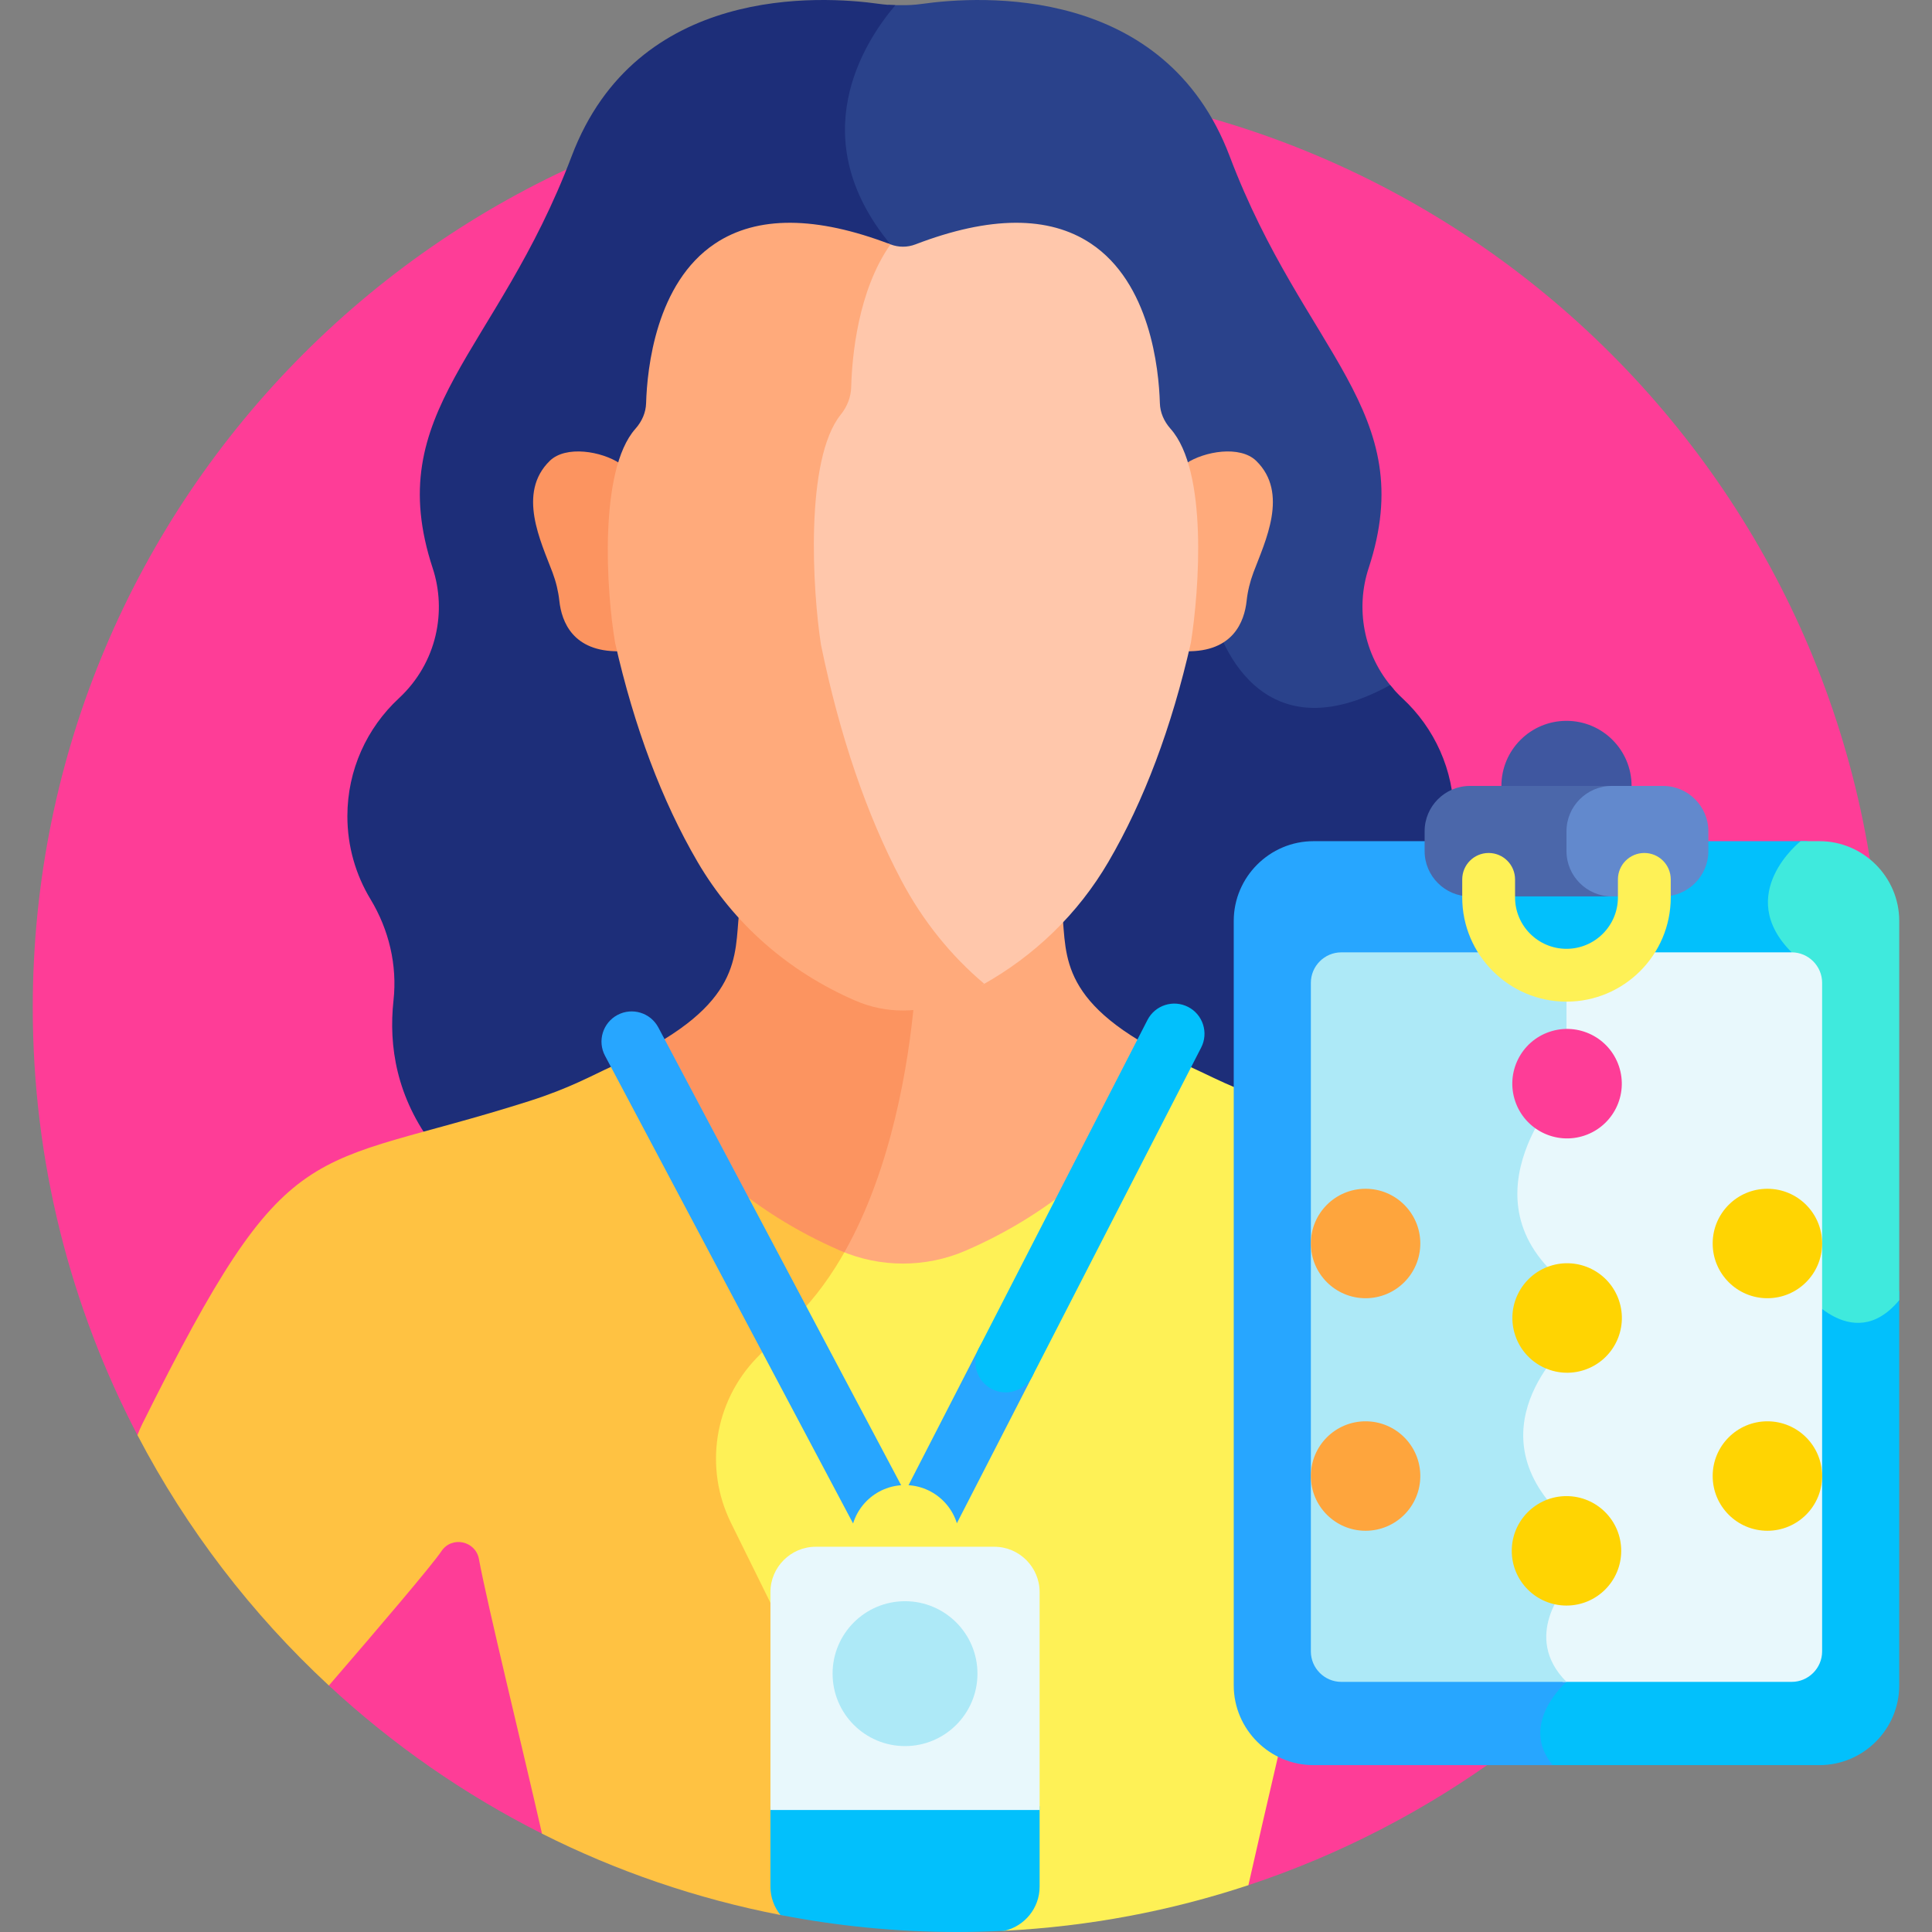 <svg xmlns="http://www.w3.org/2000/svg" id="Capa_1" height="512" viewBox="0 0 512 512" width="512"><rect x="0" y="0" width="512" height="512" fill="#808080" stroke="none"/><g><path d="m253.684 21.996c-135.311 0-245.002 109.691-245.002 245.002 0 40.89 10.031 79.433 27.746 113.324l50.728 66.361c16.808 15.585 35.802 28.84 56.477 39.253l187.208 13.653c97.504-32.329 167.845-124.24 167.845-232.591 0-135.311-109.691-245.002-245.002-245.002z" fill="#fe3d97"></path><path d="m235.465 1.283c-8.809 10.852-23.844 36.352-.635 64.434 28.723 34.752 81.46 93.878 85.521 98.427.719 2.713 5.404 18.33 19.067 23.411 8.485 3.157 18.543 1.513 29.978-4.844-8.318-9.37-10.096-21.799-6.703-32.115 13.726-41.745-17.031-56.885-36.81-109.178-17.199-45.472-65.858-42.598-81.6-40.377-1.856.262-3.727.36-5.598.328-1.075.018-2.149-.012-3.22-.086z" fill="#2a428b"></path><path d="m327.953 303.904v-58.849c0-11.625 9.511-21.136 21.136-21.136h35.511c.449-2.477.707-5.021.707-7.628 0-12.326-5.238-23.424-13.608-31.198-1.211-1.125-2.304-2.312-3.3-3.542-37.492 20.634-46.687-18.133-46.687-18.133s-55.667-62.286-85.727-98.658c-23.297-28.188-7.146-53.45 1.302-63.393-1.405-.026-2.808-.13-4.202-.327-15.742-2.221-64.401-5.096-81.6 40.377-19.78 52.293-50.536 67.433-36.81 109.178 3.688 11.215 1.287 24.936-9.008 34.498-8.37 7.774-13.608 18.872-13.608 31.198 0 8.056 2.239 15.587 6.127 22.01 4.875 8.053 7.125 17.462 6.096 26.82-1.329 12.085.795 25.736 10.765 38.783h123.635z" fill="#1d2e79"></path><path d="m163.61 170.214s-4.692-29.693.712-47.376c-4.903-3.268-14.376-4.864-18.637-.699-8.723 8.528-2.332 21.405.727 29.54.939 2.497 1.545 5.024 1.819 7.555.595 5.499 3.577 13.548 15.94 13.358-.187-.793-.378-1.573-.561-2.378z" fill="#fc9460"></path><path d="m332.915 122.139c-4.261-4.165-13.734-2.57-18.637.699 5.404 17.683.712 47.376.712 47.376-.183.805-.374 1.585-.561 2.378 12.363.19 15.345-7.859 15.94-13.358.274-2.531.88-5.057 1.819-7.555 3.059-8.135 9.45-21.013.727-29.54z" fill="#ffaa7b"></path><path d="m327.953 445.644v-157.165c-4.579-1.892-8.234-3.786-13.412-6.173-.98-.441-1.921-.88-2.842-1.318-.156.27-.307.547-.464.815-12.634 21.623-31.768 38.439-55.332 48.634-10.552 4.565-22.654 4.565-33.209 0-.033-.014-.065-.03-.098-.044-3.738 6.867-8.232 13.25-13.638 18.655l-10.437 10.822c-11.262 11.678-13.984 29.167-6.803 43.715l18.327 37.13v67.003l56.201 3.951c22.462-1.138 44.126-5.294 64.594-12.081 2.066-9.231 5.079-22.206 8.141-35.402-6.556-3.599-11.028-10.572-11.028-18.542z" fill="#fef156"></path><path d="m212.046 440.715-18.327-37.13c-7.18-14.548-4.459-32.037 6.803-43.715l10.437-10.822c5.231-5.231 9.605-11.38 13.27-17.994-.514-.198-1.027-.397-1.534-.617-23.564-10.195-42.698-27.012-55.332-48.634-.247-.423-.486-.859-.731-1.285-1.383.671-2.809 1.344-4.332 2.024-5.37 2.432-11.229 5.811-22.096 9.269-59.595 18.962-63.186 6.535-102.481 85.521-.47.928-.899 1.93-1.295 2.99 13.045 24.957 30.262 47.384 50.728 66.361 13.662-15.829 27.456-32.043 29.823-35.599 2.741-4.119 9.055-2.749 9.94 2.073 2.197 11.978 11.652 50.483 16.714 72.778 19.69 9.917 40.907 17.235 63.193 21.557l5.22.367z" fill="#ffc242"></path><path d="m281.496 241.841c-8.355 9.03-18.605 16.289-30.324 21.359-3.414 1.477-7.135 2.328-10.928 2.514-1.498 15.98-5.797 43.367-18.092 65.476.182.08.359.168.542.247 10.554 4.565 22.656 4.565 33.209 0 23.564-10.195 42.698-27.012 55.332-48.634.309-.529.608-1.072.914-1.607-31.68-14.932-29.399-27.662-30.653-39.355z" fill="#ffaa7b"></path><path d="m226.194 263.2c-11.719-5.07-21.968-12.329-30.324-21.359-1.241 11.573.979 24.16-29.684 38.894.392.69.779 1.388 1.176 2.068 12.634 21.623 31.768 38.439 55.332 48.634.357.154.719.29 1.079.434 12.63-22.299 16.986-50.2 18.486-66.32-5.35.603-10.93-.13-16.065-2.351z" fill="#fc9460"></path><path d="m492.739 349.07c-6.894.272-12.836-6.791-14.157-8.464l-2.286-88.862-.424-.423c-4.131-4.131-6.093-8.506-5.833-13.004.47-8.11 7.999-14.161 8.075-14.222l.184-.145.695-1.032h-84.853c1.346 15.598 5.979 34.807 19.996 42.529v21.828s-29.298 30.106 0 53.106v16s-25.798 23 0 46.5v17.5s-12.066 13.268 0 25.333c0 0-12.81 11.066-3.636 22.065h71.682c11.625 0 21.136-9.511 21.136-21.136v-104.558c-3.239 4.507-6.79 6.858-10.579 6.985z" fill="#02c0fc"></path><path d="m482.182 222.919h-4.998s-17.809 14.027-2.373 29.463l2.283 88.75s13.531 18.743 26.223 3.415v-100.492c.001-11.625-9.51-21.136-21.135-21.136z" fill="#3feadd"></path><path d="m326.953 244.055v202.59c0 11.625 9.511 21.136 21.136 21.136h63.411c-9.175-11 3.636-22.065 3.636-22.065-12.066-12.066 0-25.333 0-25.333v-17.5c-25.798-23.5 0-46.5 0-46.5v-16c-29.298-23 0-53.106 0-53.106v-21.828c-14.017-7.721-18.65-26.931-19.996-42.529h-47.05c-11.625-.001-21.137 9.51-21.137 21.135z" fill="#27a6ff"></path><path d="m432.335 209.279c.019-.333.051-.662.051-1 0-9.527-7.723-17.25-17.25-17.25s-17.25 7.723-17.25 17.25c0 .338.031.667.051 1z" fill="#3f57a0"></path><path d="m416.136 225.559v-5.28c0-6.6 5.4-12 12-12h-38.596c-6.6 0-12 5.4-12 12v5.28c0 6.6 5.4 12 12 12h38.596c-6.6 0-12-5.4-12-12z" fill="#4b67aa"></path><path d="m452.732 225.559v-5.28c0-6.6-5.4-12-12-12h-13.596c-6.6 0-12 5.4-12 12v5.28c0 6.6 5.4 12 12 12h13.596c6.6 0 12-5.4 12-12z" fill="#6289cd"></path><path d="m474.811 252.382h-72.981c2.958 5.472 6.943 10.111 12.306 13.065v21.828s-29.298 30.106 0 53.106v16s-25.798 23 0 46.5v17.5s-12.066 13.268 0 25.333h60.675c4.439 0 8.07-3.632 8.07-8.071v-177.191c.001-4.438-3.631-8.07-8.07-8.07z" fill="#e8f8fc"></path><path d="m347.39 260.452v177.192c0 4.439 3.632 8.071 8.071 8.071h59.675c-12.066-12.066 0-25.333 0-25.333v-17.5c-25.798-23.5 0-46.5 0-46.5v-16c-29.298-23 0-53.106 0-53.106v-21.828c-5.363-2.954-9.348-7.593-12.306-13.065h-47.37c-4.438-.001-8.07 3.631-8.07 8.069z" fill="#ade9f7"></path><g><path d="m415.136 265.447c-15.235 0-27.63-12.395-27.63-27.631v-4.768c0-3.866 3.134-7 7-7s7 3.134 7 7v4.768c0 7.516 6.114 13.631 13.63 13.631 7.515 0 13.629-6.115 13.629-13.631v-4.768c0-3.866 3.134-7 7-7s7 3.134 7 7v4.768c0 15.236-12.395 27.631-27.629 27.631z" fill="#fef156"></path></g><circle cx="361.893" cy="329.54" fill="#fea53d" r="14.503"></circle><ellipse cx="415.136" cy="349.364" fill="#ffd402" rx="14.503" ry="14.503" transform="matrix(.948 -.319 .319 .948 -89.692 150.513)"></ellipse><circle cx="468.379" cy="329.54" fill="#ffd402" r="14.503"></circle><circle cx="361.893" cy="391.164" fill="#fea53d" r="14.503"></circle><circle cx="415.136" cy="410.988" fill="#ffd402" r="14.503"></circle><circle cx="468.379" cy="391.164" fill="#ffd402" r="14.503"></circle><ellipse cx="415.136" cy="287.275" fill="#fe3d97" rx="14.503" ry="14.503" transform="matrix(.948 -.319 .319 .948 -69.905 147.276)"></ellipse><path d="m270.158 353.881c-3.932-2.018-8.753-.469-10.771 3.461l-19.583 38.129-65.337-123.183c-2.07-3.902-6.909-5.389-10.816-3.318-3.902 2.07-5.389 6.913-3.318 10.816l66.176 124.764c2.139-5.267 7.298-8.984 13.333-8.984 6.015 0 11.162 3.692 13.314 8.932l20.465-39.845c2.017-3.931.467-8.753-3.463-10.772z" fill="#27a6ff"></path><path d="m253.906 410.906c.202-.952.328-1.933.328-2.946 0-7.949-6.444-14.393-14.393-14.393s-14.393 6.444-14.393 14.393c0 1.013.122 1.994.324 2.946z" fill="#fef156"></path><g><path d="m262.848 368.114c-3.93-2.019-5.479-6.841-3.461-10.771l44.701-87.034c2.019-3.928 6.838-5.481 10.772-3.461 3.93 2.018 5.479 6.841 3.461 10.771l-44.701 87.034c-2.013 3.916-6.827 5.486-10.772 3.461z" fill="#02c0fc"></path></g><path d="m204.174 478.666v21.334c0 2.83.998 5.435 2.652 7.492 15.169 2.941 30.828 4.508 46.857 4.508 4.215 0 8.401-.119 12.563-.33 5.289-1.249 9.261-6.013 9.261-11.67v-21.334z" fill="#02c0fc"></path><path d="m275.508 479.666v-57.76c0-6.6-5.4-12-12-12h-47.333c-6.6 0-12 5.4-12 12v57.76z" fill="#e8f8fc"></path><circle cx="239.841" cy="443.535" fill="#ade9f7" r="19.196"></circle><g><path d="m310.211 113.637c-1.781-2.007-2.761-4.353-2.833-6.782-.276-9.246-2.611-31.877-18.295-42.321-11.125-7.408-26.764-7.331-46.484.231-2.128.816-4.471.816-6.599 0-.266-.102-.524-.188-.789-.287-8.288 12.406-9.798 29.481-10.014 37.442-.071 2.642-1.037 5.191-2.794 7.374-9.68 12.033-7.56 47.187-5.301 61.66 5.001 24.352 12.246 45.585 21.53 63.112 5.569 10.513 12.85 19.62 21.486 27.063 14.062-7.8 25.588-18.973 33.628-32.732 9.418-16.116 16.768-35.647 21.854-58.088 2.201-13.993 4.545-45.478-5.389-56.672z" fill="#ffc7ab"></path><path d="m238.869 233.315c-9.185-17.341-16.353-38.348-21.301-62.441-2.234-14.319-4.332-49.099 5.245-61.004 1.738-2.16 2.694-4.682 2.764-7.295.217-8.04 1.751-25.488 10.409-37.815-19.713-7.554-35.347-7.631-46.468-.227-15.684 10.444-18.019 33.076-18.294 42.322-.072 2.43-1.052 4.775-2.835 6.782-9.821 11.067-7.67 43.4-5.379 56.712 5.074 22.398 12.425 41.927 21.844 58.048 9.562 16.365 24.044 29.093 41.879 36.81 7.988 3.455 17.148 3.455 25.135 0 3.099-1.341 6.09-2.843 8.979-4.479-8.866-7.476-16.312-16.717-21.978-27.413z" fill="#ffaa7b"></path></g></g></svg>